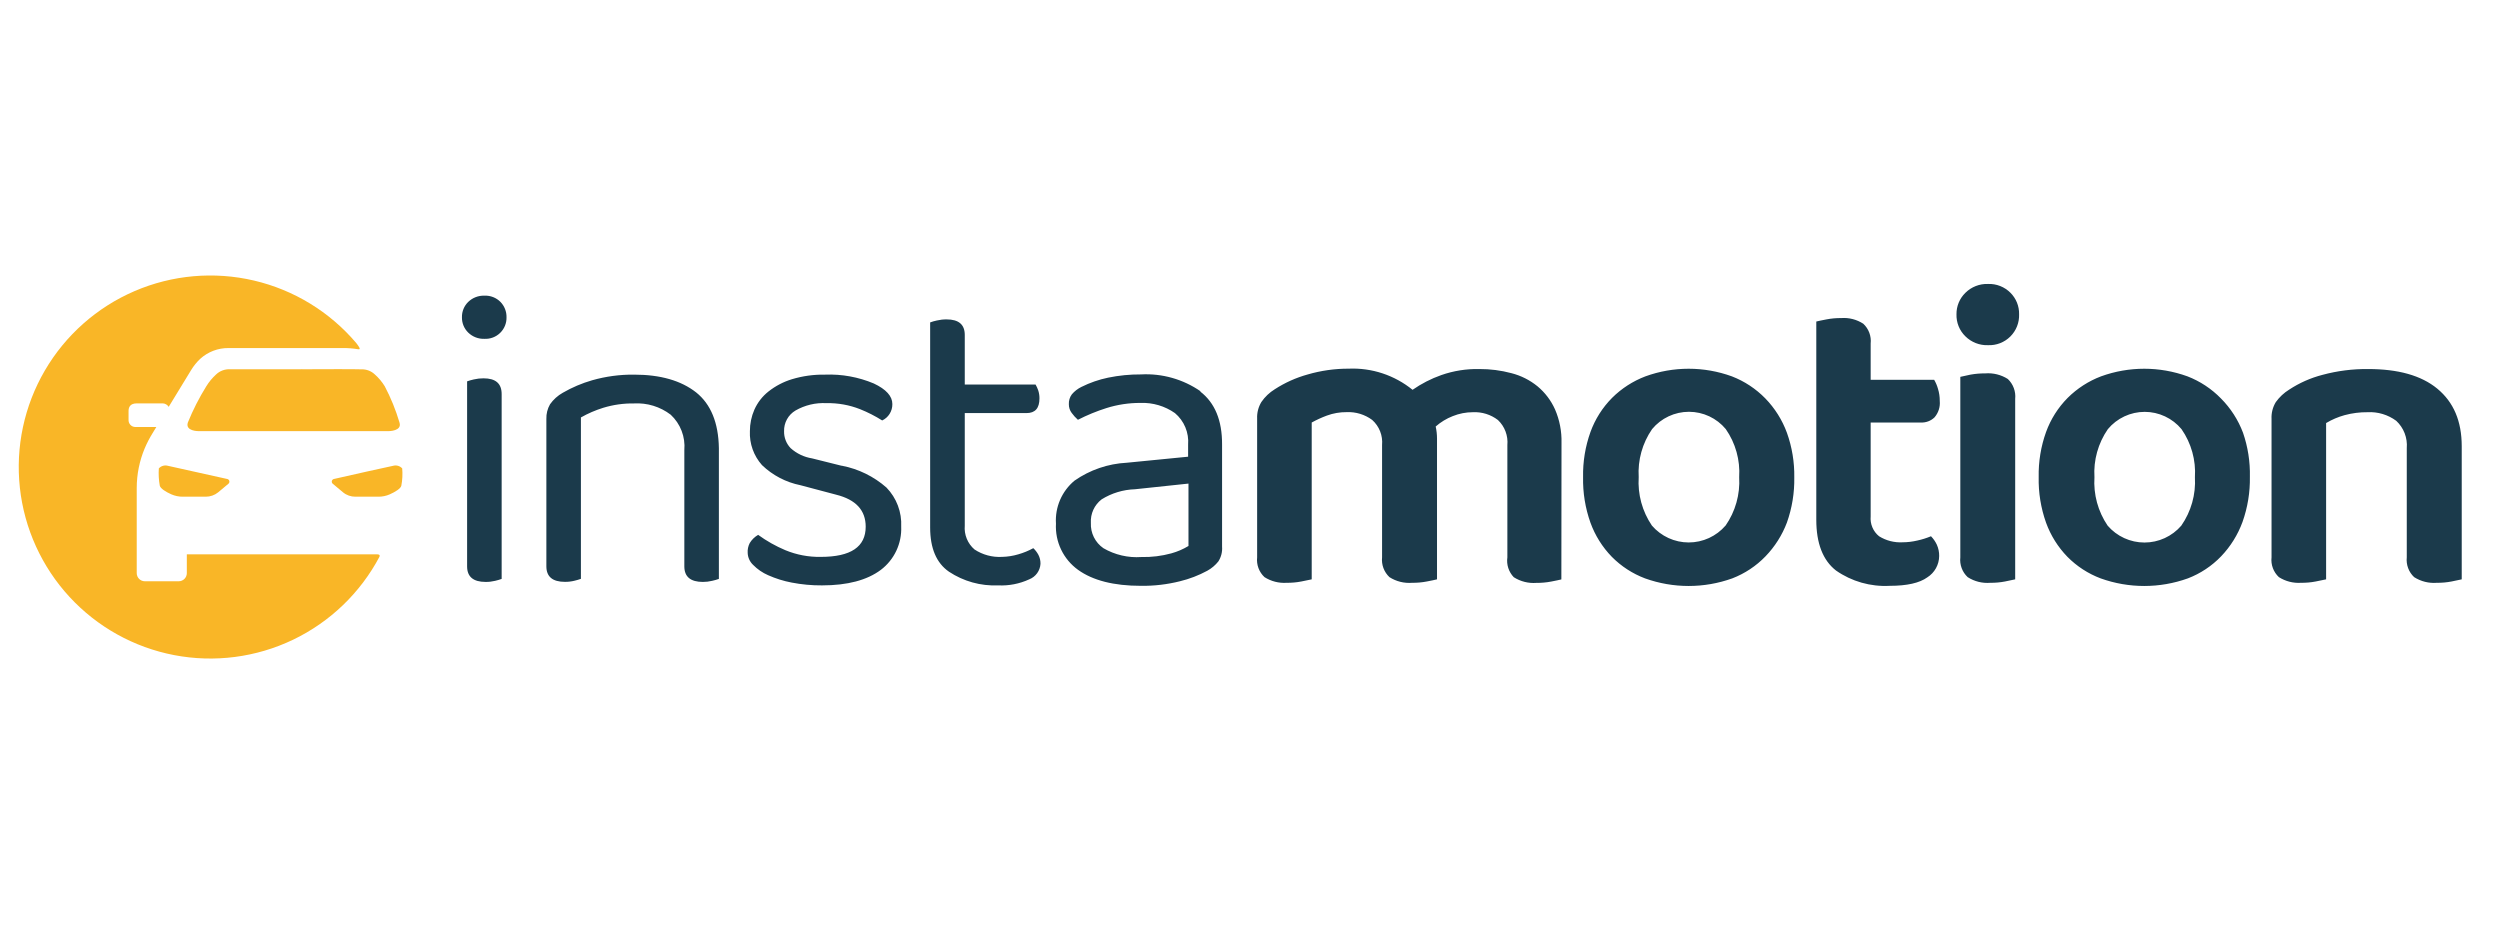 <svg width="400" height="150" viewBox="0 0 400 150" fill="none" xmlns="http://www.w3.org/2000/svg">
<path d="M48.325 59.082H48.514C48.113 59.07 47.736 59.058 48.325 59.082ZM48.514 59.082H43.717C40.817 59.082 37.647 59.082 36.751 59.082C36.356 59.069 35.962 59.134 35.592 59.274C35.221 59.413 34.883 59.624 34.594 59.895C33.981 60.45 33.449 61.089 33.015 61.793C31.865 63.642 30.875 65.586 30.057 67.603C29.597 69.006 31.766 68.982 31.766 68.982H62.197C62.197 68.982 64.365 68.982 63.918 67.603C63.325 65.597 62.535 63.655 61.56 61.804C61.126 61.097 60.59 60.458 59.969 59.907C59.684 59.636 59.347 59.424 58.979 59.284C58.61 59.144 58.218 59.08 57.824 59.094C56.657 59.047 51.755 59.07 48.514 59.082ZM26.886 74.533C26.627 74.456 26.351 74.454 26.09 74.527C25.829 74.6 25.595 74.745 25.413 74.946C25.349 75.872 25.401 76.802 25.566 77.716C25.684 78.175 26.556 78.717 27.416 79.095C27.996 79.349 28.623 79.478 29.255 79.472H32.921C33.641 79.476 34.341 79.23 34.901 78.776L36.551 77.397C36.615 77.343 36.663 77.271 36.688 77.19C36.712 77.109 36.712 77.023 36.688 76.941C36.665 76.86 36.618 76.788 36.554 76.733C36.489 76.677 36.411 76.642 36.327 76.631C33.922 76.089 27.464 74.675 26.886 74.533ZM64.354 74.946C64.172 74.745 63.937 74.6 63.676 74.527C63.416 74.454 63.14 74.456 62.88 74.533C62.303 74.639 55.809 76.089 53.452 76.631C53.369 76.644 53.291 76.681 53.229 76.737C53.166 76.792 53.121 76.865 53.098 76.946C53.076 77.027 53.077 77.112 53.102 77.192C53.127 77.272 53.175 77.344 53.24 77.397L54.89 78.776C55.447 79.234 56.148 79.48 56.87 79.472H60.535C61.164 79.479 61.787 79.35 62.362 79.095C63.222 78.717 64.106 78.175 64.212 77.716C64.386 76.803 64.433 75.871 64.354 74.946ZM60.24 88.688H29.892V91.706C29.892 91.876 29.858 92.044 29.793 92.202C29.728 92.359 29.632 92.502 29.512 92.622C29.392 92.743 29.249 92.838 29.091 92.903C28.934 92.968 28.765 93.002 28.595 93.002H23.174C23.003 93.002 22.835 92.968 22.677 92.903C22.52 92.838 22.377 92.743 22.257 92.622C22.137 92.502 22.041 92.359 21.976 92.202C21.911 92.044 21.877 91.876 21.877 91.706V78.081C21.879 75.904 22.312 73.749 23.15 71.74C23.511 70.891 23.936 70.072 24.423 69.289L25.012 68.322C24.211 68.322 22.584 68.322 21.677 68.322C21.525 68.324 21.374 68.294 21.234 68.235C21.094 68.176 20.968 68.088 20.863 67.977C20.759 67.866 20.679 67.735 20.628 67.591C20.578 67.448 20.558 67.295 20.569 67.144C20.569 67.049 20.569 66.33 20.569 65.776C20.569 65.223 20.758 64.539 21.901 64.539H26.026C26.22 64.544 26.41 64.598 26.579 64.694C26.747 64.791 26.889 64.928 26.992 65.093L30.587 59.2C30.986 58.546 31.47 57.948 32.025 57.42C33.268 56.289 34.894 55.67 36.574 55.688H54.807C55.636 55.678 56.464 55.741 57.282 55.876C57.871 55.994 57.365 55.381 56.999 54.886C52.755 49.889 47.019 46.384 40.635 44.888C34.251 43.392 27.555 43.984 21.532 46.575C15.509 49.167 10.476 53.622 7.173 59.286C3.869 64.951 2.47 71.525 3.18 78.043C3.891 84.561 6.673 90.68 11.119 95.5C15.564 100.32 21.439 103.587 27.879 104.82C34.318 106.054 40.984 105.189 46.896 102.353C52.808 99.517 57.655 94.86 60.724 89.065C60.806 88.818 60.7 88.676 60.24 88.688Z" fill="#F9B627"/>
<path d="M77.507 47.308C77.029 47.291 76.553 47.371 76.108 47.543C75.662 47.715 75.256 47.976 74.914 48.309C74.587 48.627 74.33 49.009 74.157 49.431C73.985 49.852 73.901 50.305 73.912 50.761C73.902 51.216 73.986 51.669 74.158 52.091C74.331 52.513 74.588 52.894 74.914 53.212C75.256 53.546 75.662 53.807 76.108 53.979C76.553 54.151 77.029 54.231 77.507 54.214C77.97 54.237 78.433 54.164 78.867 54C79.301 53.835 79.696 53.583 80.028 53.259C80.36 52.935 80.621 52.546 80.796 52.116C80.971 51.686 81.055 51.225 81.043 50.761C81.052 50.309 80.971 49.859 80.805 49.438C80.639 49.017 80.391 48.634 80.076 48.309C79.742 47.971 79.341 47.708 78.898 47.535C78.456 47.362 77.981 47.285 77.507 47.308ZM77.365 60.532C76.842 60.528 76.319 60.587 75.81 60.708C75.446 60.788 75.088 60.89 74.737 61.015V90.621C74.737 92.283 75.727 93.108 77.707 93.108C78.219 93.113 78.73 93.053 79.228 92.931C79.579 92.851 79.926 92.748 80.265 92.625V63.054C80.265 61.356 79.298 60.532 77.365 60.532ZM285.906 83.609C286.728 81.29 287.128 78.843 287.085 76.384C287.124 73.951 286.726 71.532 285.906 69.241C285.153 67.188 283.976 65.317 282.453 63.749C280.94 62.198 279.111 60.992 277.089 60.213C272.629 58.594 267.739 58.594 263.276 60.213C261.271 60.974 259.446 62.151 257.925 63.667C256.394 65.214 255.215 67.076 254.473 69.123C253.646 71.436 253.246 73.88 253.293 76.336C253.242 78.82 253.64 81.292 254.473 83.632C255.213 85.672 256.377 87.533 257.89 89.089C259.393 90.609 261.207 91.786 263.206 92.542C267.716 94.161 272.649 94.161 277.161 92.542C279.173 91.766 280.991 90.559 282.488 89.006C283.982 87.458 285.145 85.621 285.906 83.609ZM276.087 84.092C275.358 84.939 274.453 85.619 273.437 86.085C272.42 86.551 271.313 86.793 270.194 86.793C269.077 86.793 267.97 86.551 266.954 86.085C265.938 85.619 265.033 84.939 264.303 84.092C262.757 81.817 262.015 79.092 262.192 76.348C262.023 73.615 262.78 70.904 264.338 68.652C265.057 67.787 265.956 67.09 266.976 66.612C267.995 66.134 269.106 65.886 270.231 65.886C271.355 65.886 272.468 66.134 273.486 66.612C274.504 67.09 275.405 67.787 276.123 68.652C277.687 70.901 278.444 73.614 278.268 76.348C278.433 79.105 277.664 81.837 276.087 84.103V84.092ZM165.3 87.722C164.552 88.13 163.762 88.454 162.943 88.688C162.09 88.944 161.206 89.083 160.315 89.101C158.765 89.186 157.229 88.773 155.93 87.922C155.384 87.456 154.957 86.867 154.685 86.202C154.412 85.538 154.302 84.819 154.363 84.103V66.094H164.24C165.63 66.094 166.314 65.317 166.314 63.737C166.316 63.301 166.249 62.867 166.114 62.453C166.002 62.13 165.86 61.818 165.689 61.522H154.363V53.59C154.363 51.928 153.396 51.103 151.452 51.103C150.928 51.099 150.406 51.159 149.896 51.279C149.531 51.354 149.172 51.456 148.824 51.586V84.398C148.824 87.722 149.825 90.079 151.829 91.469C154.156 93.013 156.912 93.781 159.702 93.662C161.413 93.743 163.119 93.412 164.676 92.695C165.182 92.496 165.621 92.156 165.941 91.715C166.26 91.275 166.447 90.752 166.479 90.209C166.489 89.704 166.371 89.206 166.137 88.759C165.928 88.375 165.662 88.025 165.347 87.722H165.3ZM134.657 74.521L129.942 73.343C128.655 73.14 127.456 72.567 126.489 71.693C125.801 70.965 125.428 69.995 125.452 68.994C125.433 68.329 125.592 67.671 125.914 67.089C126.235 66.506 126.706 66.02 127.279 65.682C128.778 64.823 130.492 64.414 132.217 64.503C134.063 64.465 135.897 64.793 137.615 65.47C138.846 65.963 140.029 66.566 141.151 67.273C141.634 67.046 142.043 66.686 142.329 66.236C142.631 65.761 142.786 65.207 142.777 64.645C142.777 63.395 141.787 62.288 139.807 61.356C137.341 60.32 134.678 59.837 132.005 59.942C130.214 59.91 128.429 60.157 126.713 60.673C125.348 61.089 124.073 61.757 122.953 62.641C121.98 63.412 121.207 64.406 120.702 65.541C120.225 66.629 119.981 67.805 119.983 68.994C119.898 70.984 120.592 72.928 121.916 74.415C123.619 76.052 125.753 77.168 128.068 77.633L133.796 79.153C136.939 79.939 138.511 81.644 138.511 84.268C138.511 87.486 136.154 89.101 131.321 89.101C129.378 89.136 127.448 88.772 125.652 88.028C124.114 87.38 122.654 86.558 121.303 85.577C120.752 85.893 120.29 86.343 119.96 86.885C119.706 87.375 119.592 87.925 119.63 88.476C119.659 89.196 119.967 89.877 120.49 90.374C121.18 91.079 122.001 91.643 122.906 92.035C124.114 92.572 125.379 92.968 126.678 93.214C128.27 93.522 129.888 93.672 131.51 93.662C135.611 93.662 138.735 92.825 140.939 91.175C141.997 90.371 142.846 89.323 143.412 88.121C143.978 86.918 144.246 85.596 144.192 84.268C144.249 83.119 144.069 81.971 143.663 80.894C143.258 79.818 142.635 78.836 141.835 78.01C139.817 76.237 137.364 75.033 134.727 74.521H134.657ZM111.38 62.783C108.96 60.889 105.655 59.942 101.468 59.942C99.201 59.916 96.942 60.218 94.761 60.838C93.114 61.311 91.531 61.984 90.047 62.842C89.239 63.295 88.542 63.923 88.008 64.68C87.596 65.396 87.392 66.212 87.419 67.037V90.609C87.419 92.271 88.409 93.096 90.389 93.096C90.901 93.101 91.412 93.042 91.909 92.919C92.261 92.839 92.607 92.737 92.946 92.613V66.79C94.078 66.148 95.275 65.631 96.517 65.246C98.106 64.761 99.76 64.526 101.421 64.55C103.537 64.426 105.628 65.066 107.313 66.354C108.083 67.069 108.68 67.95 109.057 68.93C109.435 69.911 109.585 70.964 109.494 72.011V90.621C109.494 92.283 110.484 93.108 112.464 93.108C112.964 93.109 113.463 93.049 113.949 92.931C114.312 92.851 114.671 92.749 115.021 92.625V71.693C114.951 67.638 113.737 64.668 111.38 62.783ZM249.841 70.856C249.888 69.018 249.534 67.192 248.804 65.505C248.167 64.079 247.21 62.817 246.011 61.816C244.786 60.817 243.358 60.097 241.826 59.706C240.159 59.261 238.438 59.039 236.712 59.047C234.634 59 232.567 59.327 230.607 60.013C228.976 60.589 227.43 61.382 226.01 62.37C223.128 60.029 219.488 58.825 215.78 58.987C213.557 58.981 211.348 59.295 209.214 59.919C207.357 60.434 205.589 61.229 203.97 62.276C203.121 62.799 202.39 63.493 201.825 64.315C201.34 65.112 201.102 66.034 201.141 66.967V89.171C201.076 89.755 201.149 90.346 201.354 90.897C201.559 91.447 201.89 91.942 202.32 92.342C203.373 93.011 204.611 93.329 205.856 93.249C206.647 93.258 207.436 93.187 208.213 93.037L209.874 92.695V67.603C210.651 67.174 211.459 66.803 212.292 66.495C213.31 66.119 214.388 65.931 215.472 65.941C216.936 65.879 218.375 66.32 219.552 67.191C220.108 67.689 220.543 68.31 220.817 69.007C221.092 69.702 221.199 70.453 221.131 71.198V89.171C221.071 89.755 221.145 90.344 221.349 90.894C221.553 91.444 221.883 91.939 222.31 92.342C223.388 93.031 224.662 93.349 225.94 93.249C226.729 93.257 227.519 93.186 228.296 93.037C229.015 92.896 229.557 92.79 229.922 92.695V70.172C229.922 69.522 229.852 68.874 229.71 68.24C230.518 67.532 231.443 66.969 232.445 66.578C233.468 66.166 234.56 65.954 235.663 65.953C237.104 65.883 238.524 66.325 239.67 67.203C240.208 67.713 240.623 68.338 240.884 69.032C241.146 69.727 241.247 70.471 241.179 71.21V89.171C241.097 89.745 241.146 90.329 241.323 90.881C241.503 91.432 241.802 91.936 242.204 92.354C243.284 93.042 244.558 93.361 245.834 93.261C246.625 93.269 247.415 93.198 248.192 93.049C248.909 92.907 249.451 92.801 249.818 92.707L249.841 70.856ZM192.09 62.606C189.298 60.675 185.944 59.725 182.555 59.907C180.789 59.896 179.028 60.07 177.298 60.425C175.814 60.733 174.376 61.233 173.02 61.91C172.438 62.195 171.92 62.596 171.5 63.089C171.159 63.547 170.988 64.11 171.016 64.68C171.01 65.177 171.167 65.661 171.464 66.059C171.757 66.463 172.093 66.835 172.466 67.167C173.932 66.416 175.457 65.79 177.027 65.293C178.792 64.737 180.633 64.459 182.484 64.468C184.447 64.394 186.38 64.966 187.988 66.094C188.716 66.707 189.287 67.484 189.654 68.361C190.021 69.239 190.173 70.191 190.098 71.139V73.072L180.28 74.038C177.282 74.192 174.386 75.184 171.924 76.902C170.921 77.733 170.128 78.791 169.612 79.987C169.096 81.183 168.87 82.485 168.954 83.785C168.876 85.215 169.159 86.641 169.777 87.932C170.395 89.224 171.328 90.339 172.49 91.175C174.847 92.872 178.206 93.732 182.543 93.732C184.648 93.76 186.748 93.514 188.79 93.002C190.318 92.631 191.791 92.065 193.174 91.316C193.857 90.939 194.457 90.431 194.942 89.82C195.389 89.119 195.596 88.291 195.531 87.462V71.139C195.555 67.273 194.376 64.433 192.031 62.641L192.09 62.606ZM190.157 87.356C189.303 87.872 188.383 88.269 187.422 88.535C185.861 88.964 184.245 89.162 182.625 89.124C180.502 89.274 178.383 88.781 176.544 87.71C175.894 87.262 175.369 86.656 175.018 85.948C174.668 85.241 174.503 84.456 174.54 83.667C174.497 82.946 174.631 82.225 174.931 81.567C175.231 80.91 175.688 80.336 176.261 79.896C177.864 78.899 179.702 78.342 181.588 78.281L190.157 77.374V87.356ZM317.633 59.742C316.844 59.736 316.054 59.803 315.277 59.942C314.554 60.084 314.012 60.202 313.651 60.296V89.171C313.587 89.755 313.661 90.345 313.865 90.896C314.069 91.446 314.399 91.941 314.828 92.342C315.902 93.033 317.174 93.352 318.448 93.249C319.237 93.257 320.027 93.186 320.804 93.037C321.511 92.896 322.053 92.79 322.43 92.695V63.82C322.49 63.235 322.414 62.644 322.209 62.092C322.005 61.541 321.678 61.043 321.251 60.638C320.175 59.955 318.905 59.641 317.633 59.742ZM378.803 65.953C380.448 65.863 382.074 66.351 383.4 67.332C383.991 67.884 384.451 68.563 384.744 69.319C385.034 70.074 385.152 70.886 385.084 71.693V89.171C385.022 89.755 385.096 90.345 385.3 90.896C385.504 91.446 385.834 91.941 386.263 92.342C387.343 93.031 388.617 93.349 389.893 93.249C390.684 93.257 391.474 93.186 392.251 93.037C392.968 92.896 393.5 92.79 393.877 92.695V71.41C393.877 67.367 392.568 64.338 389.975 62.193C387.382 60.048 383.635 59.047 378.92 59.047C376.445 59.019 373.979 59.332 371.59 59.978C369.7 60.466 367.905 61.263 366.274 62.335C365.433 62.853 364.704 63.534 364.128 64.338C363.638 65.145 363.399 66.082 363.446 67.026V89.171C363.38 89.755 363.454 90.346 363.658 90.897C363.863 91.447 364.194 91.942 364.623 92.342C365.676 93.011 366.915 93.329 368.16 93.249C368.95 93.258 369.741 93.187 370.516 93.037L372.178 92.695V67.686C373.103 67.135 374.099 66.71 375.138 66.424C376.344 66.098 377.589 65.939 378.838 65.953H378.803ZM318.081 45.434C317.413 45.41 316.749 45.523 316.127 45.766C315.504 46.01 314.937 46.378 314.463 46.848C314.005 47.293 313.643 47.827 313.397 48.416C313.152 49.006 313.03 49.639 313.037 50.278C313.016 50.934 313.131 51.587 313.377 52.196C313.622 52.805 313.993 53.356 314.463 53.813C314.937 54.284 315.504 54.652 316.127 54.895C316.749 55.139 317.413 55.252 318.081 55.228C318.74 55.256 319.398 55.147 320.012 54.909C320.626 54.67 321.185 54.307 321.653 53.842C322.119 53.377 322.486 52.82 322.727 52.207C322.968 51.593 323.079 50.937 323.055 50.278C323.069 49.643 322.954 49.011 322.717 48.422C322.48 47.833 322.125 47.297 321.676 46.848C321.208 46.376 320.647 46.007 320.027 45.763C319.408 45.52 318.746 45.407 318.081 45.434ZM358.884 69.241C358.107 67.181 356.904 65.309 355.349 63.749C353.836 62.198 352.008 60.992 349.986 60.213C345.523 58.594 340.636 58.594 336.173 60.213C334.165 60.974 332.343 62.151 330.822 63.667C329.29 65.214 328.111 67.076 327.369 69.123C326.54 71.436 326.142 73.88 326.19 76.336C326.136 78.82 326.536 81.292 327.369 83.632C328.109 85.672 329.274 87.533 330.787 89.089C332.289 90.609 334.103 91.786 336.103 92.542C340.613 94.161 345.546 94.161 350.056 92.542C352.07 91.769 353.89 90.561 355.384 89.006C356.889 87.43 358.054 85.561 358.802 83.514C359.624 81.196 360.024 78.749 359.981 76.289C360.035 73.894 359.664 71.507 358.884 69.241ZM349.009 84.103C348.277 84.951 347.372 85.631 346.356 86.097C345.34 86.563 344.233 86.805 343.115 86.805C341.996 86.805 340.891 86.563 339.873 86.097C338.857 85.631 337.952 84.951 337.222 84.103C335.676 81.829 334.934 79.104 335.111 76.36C334.942 73.626 335.699 70.916 337.257 68.664C337.976 67.798 338.877 67.102 339.896 66.624C340.914 66.146 342.025 65.898 343.15 65.898C344.276 65.898 345.387 66.146 346.405 66.624C347.424 67.102 348.324 67.798 349.044 68.664C350.606 70.913 351.363 73.626 351.187 76.36C351.35 79.113 350.581 81.84 349.009 84.103ZM310.268 88.971C310.277 88.342 310.149 87.718 309.891 87.144C309.656 86.648 309.343 86.194 308.959 85.8C308.254 86.093 307.525 86.322 306.778 86.484C306.005 86.668 305.216 86.763 304.422 86.767C303.095 86.842 301.778 86.504 300.65 85.8C300.182 85.421 299.813 84.933 299.58 84.378C299.345 83.823 299.253 83.218 299.306 82.618V67.603H307.321C307.725 67.624 308.129 67.562 308.508 67.42C308.887 67.278 309.233 67.06 309.524 66.778C309.833 66.418 310.066 66 310.211 65.549C310.355 65.097 310.406 64.622 310.361 64.15C310.367 63.495 310.272 62.843 310.079 62.217C309.938 61.709 309.732 61.222 309.466 60.767H299.306V54.968C299.37 54.385 299.296 53.794 299.092 53.244C298.886 52.694 298.556 52.199 298.127 51.798C297.08 51.117 295.839 50.798 294.592 50.891C293.8 50.883 293.011 50.954 292.236 51.103C291.516 51.244 290.974 51.35 290.607 51.444V83.161C290.607 86.932 291.657 89.639 293.755 91.281C296.268 93.038 299.298 93.901 302.359 93.732C305.117 93.732 307.121 93.281 308.37 92.377C308.947 92.012 309.423 91.508 309.755 90.91C310.087 90.313 310.262 89.642 310.268 88.959V88.971Z" fill="#1B3A4B"/>
</svg>
